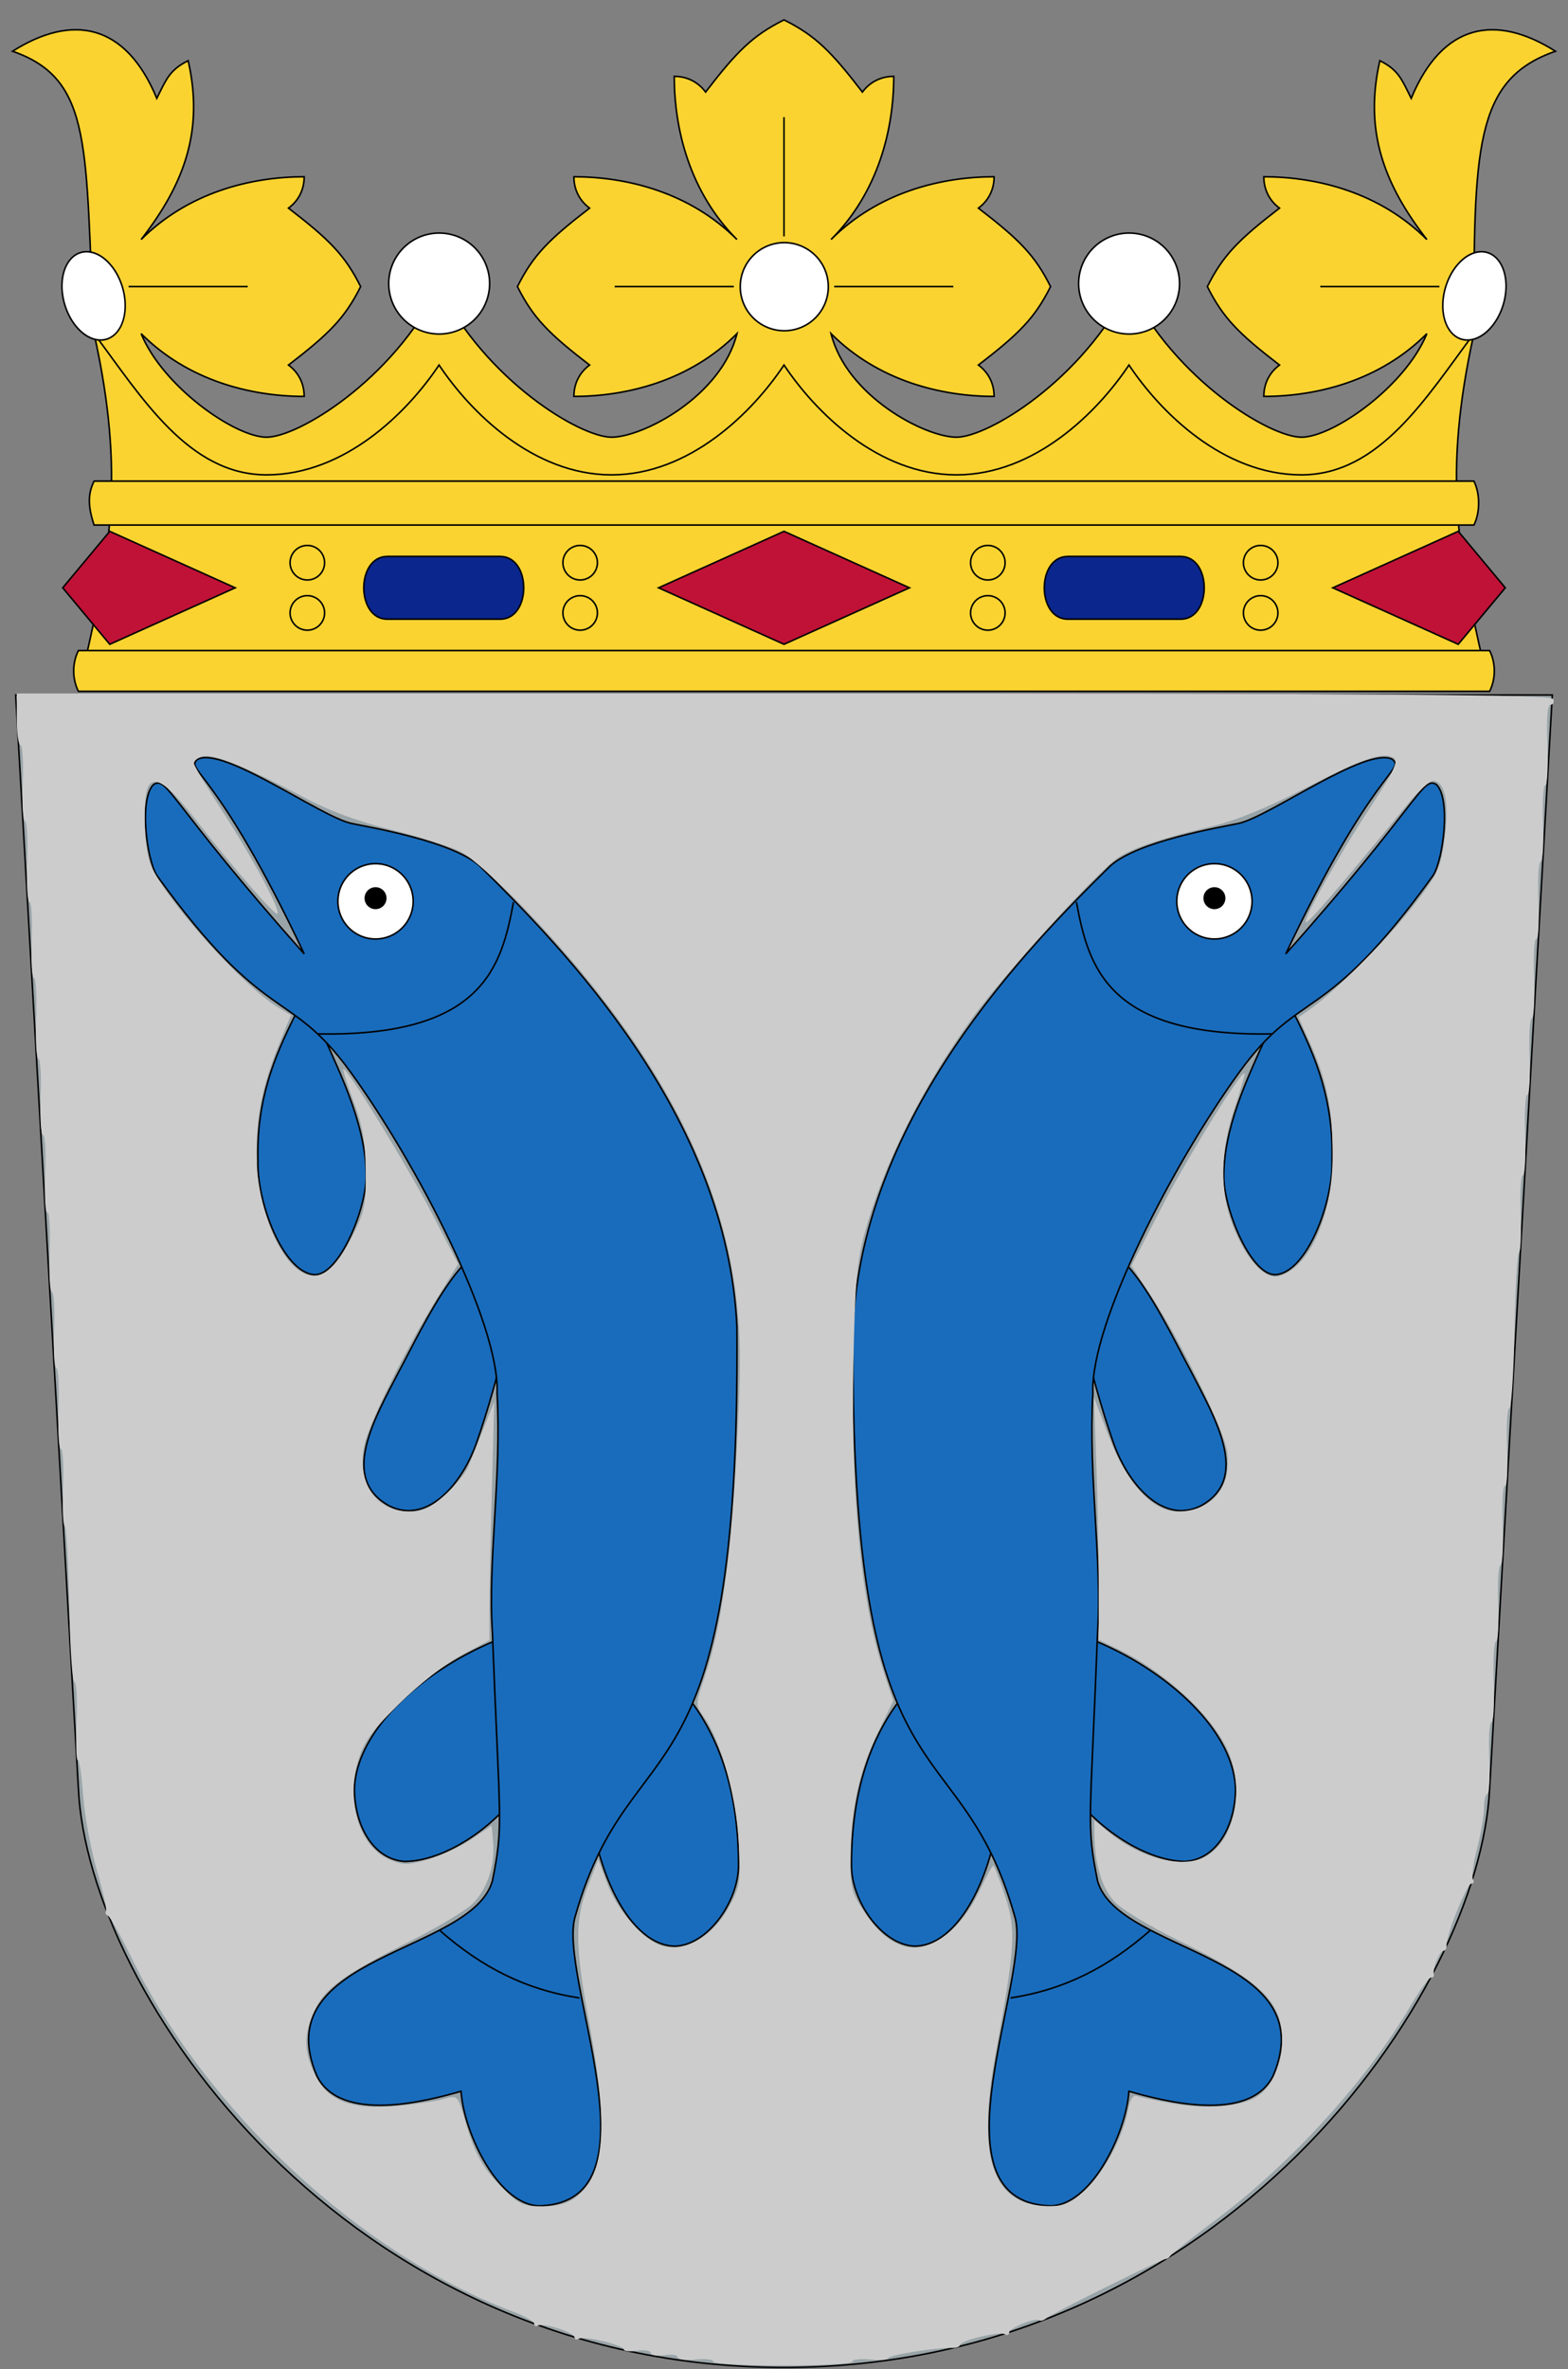 <?xml version="1.0" encoding="UTF-8" standalone="no"?>
<!-- Created with Inkscape (http://www.inkscape.org/) -->
<svg xmlns:dc="http://purl.org/dc/elements/1.1/" xmlns:cc="http://creativecommons.org/ns#" xmlns:rdf="http://www.w3.org/1999/02/22-rdf-syntax-ns#" xmlns:svg="http://www.w3.org/2000/svg" xmlns="http://www.w3.org/2000/svg" xmlns:sodipodi="http://sodipodi.sourceforge.net/DTD/sodipodi-0.dtd" xmlns:inkscape="http://www.inkscape.org/namespaces/inkscape" width="500" height="755" id="svg2" sodipodi:version="0.32" inkscape:version="0.46" version="1.0" sodipodi:docbase="" sodipodi:docname="Uusikaupunki.vaakuna.svg" inkscape:output_extension="org.inkscape.output.svg.inkscape">
  <rect width="100%" height="100%" fill="#808080" stroke="none"/>
  <defs id="defs4">
    <inkscape:perspective sodipodi:type="inkscape:persp3d" inkscape:vp_x="0 : 377.5 : 1" inkscape:vp_y="0 : 1000 : 0" inkscape:vp_z="500 : 377.5 : 1" inkscape:persp3d-origin="250 : 251.66667 : 1" id="perspective51"/>
  </defs>
  <sodipodi:namedview id="base" pagecolor="#ffffff" bordercolor="#666666" borderopacity="1.0" inkscape:pageopacity="0.0" inkscape:pageshadow="2" inkscape:zoom="0.7" inkscape:cx="505.49721" inkscape:cy="304.13072" inkscape:document-units="px" inkscape:current-layer="layer1" inkscape:window-width="1008" inkscape:window-height="732" inkscape:window-x="0" inkscape:window-y="0" showguides="true" inkscape:guide-bbox="true" showgrid="false"/>
  <g inkscape:label="Layer 1" inkscape:groupmode="layer" id="layer1">
    <path style="fill:rgb(250, 211, 48);fill-opacity:1;fill-rule:evenodd;stroke:rgb(0, 0, 0);stroke-width:0.5;stroke-linecap:butt;stroke-linejoin:miter;stroke-miterlimit:4;stroke-dasharray:none;stroke-opacity:1" d="M 445,161.336 L 55,161.336 L 30,106.336 C 27,47.336 30,25.336 4,16.336 C 23,4.336 40,7.336 50,31.336 C 53,25.336 54,22.336 60,19.336 C 65,41.336 59,58.336 45,76.336 C 60,61.336 80,56.336 97,56.336 C 97,59.336 96,63.336 92,66.336 C 105,76.336 110,81.336 115,91.336 C 110,101.336 105,106.336 92,116.336 C 96,119.336 97,123.336 97,126.336 C 80,126.336 60,121.336 45,106.336 C 52,123.336 75,139.336 85,139.336 C 95,139.336 125,121.336 140,91.336 C 155,121.336 185,139.336 195,139.336 C 205,139.336 230,126.336 235,106.336 C 220,121.336 200,126.336 183,126.336 C 183,123.336 184,119.336 188,116.336 C 175,106.336 170,101.336 165,91.336 C 170,81.336 175,76.336 188,66.336 C 184,63.336 183,59.336 183,56.336 C 200,56.336 220,61.336 235,76.336 C 220,61.336 215,41.336 215,24.336 C 218,24.336 222,25.336 225,29.336 C 235,16.336 240,11.336 250,6.336 C 260,11.336 265,16.336 275,29.336 C 278,25.336 282,24.336 285,24.336 C 285,41.336 280,61.336 265,76.336 C 280,61.336 300,56.336 317,56.336 C 317,59.336 316,63.336 312,66.336 C 325,76.336 330,81.336 335,91.336 C 330,101.336 325,106.336 312,116.336 C 316,119.336 317,123.336 317,126.336 C 300,126.336 280,121.336 265,106.336 C 270,126.336 295,139.336 305,139.336 C 315,139.336 345,121.336 360,91.336 C 375,121.336 405,139.336 415,139.336 C 425,139.336 448,123.336 455,106.336 C 440,121.336 420,126.336 403,126.336 C 403,123.336 404,119.336 408,116.336 C 395,106.336 390,101.336 385,91.336 C 390,81.336 395,76.336 408,66.336 C 404,63.336 403,59.336 403,56.336 C 420,56.336 440,61.336 455,76.336 C 441,58.336 435,41.336 440,19.336 C 446,22.336 447,25.336 450,31.336 C 460,7.336 477,4.336 496,16.336 C 470,25.336 470,47.336 470,106.336 L 445,161.336 z " id="path10242" sodipodi:nodetypes="cccccccccccccscsccccccscccccsccccccscscccccccccccc"/>
    <path style="fill:rgb(250, 211, 48);fill-opacity:1;fill-rule:evenodd;stroke:rgb(0, 0, 0);stroke-width:0.5;stroke-linecap:butt;stroke-linejoin:miter;stroke-opacity:1;stroke-miterlimit:4;stroke-dasharray:none" d="M 27,211.336 C 35,176.336 40,151.336 30,106.336 C 45,126.336 60,151.336 85,151.336 C 110,151.336 130,131.336 140,116.336 C 150,131.336 170,151.336 195,151.336 C 220,151.336 240,131.336 250,116.336 C 260,131.336 280,151.336 305,151.336 C 330,151.336 350,131.336 360,116.336 C 370,131.336 390,151.336 415,151.336 C 440,151.336 455,126.336 470,106.336 C 460,151.336 465,176.336 473,211.336 L 27,211.336 z " id="path4067" sodipodi:nodetypes="cccccccccccc"/>
    <path style="fill:rgb(250, 211, 48);fill-opacity:1;fill-rule:evenodd;stroke:rgb(0, 0, 0);stroke-width:0.5;stroke-linecap:butt;stroke-linejoin:miter;stroke-opacity:1;stroke-miterlimit:4;stroke-dasharray:none" d="M 25,207.336 L 475,207.336 C 477,211.336 477,216.336 475,220.336 L 25,220.336 C 23,216.336 23,211.336 25,207.336 z " id="path1370" sodipodi:nodetypes="ccccc"/>
    <path sodipodi:nodetypes="ccccc" id="path2245" d="M 30,153.336 L 470,153.336 C 472,157.336 472,163.336 470,167.336 L 30,167.336 C 28,161.336 28,157.336 30,153.336 z " style="fill:rgb(250, 211, 48);fill-opacity:1;fill-rule:evenodd;stroke:rgb(0, 0, 0);stroke-width:0.5;stroke-linecap:butt;stroke-linejoin:miter;stroke-opacity:1;stroke-miterlimit:4;stroke-dasharray:none"/>
    <path style="fill:rgb(192, 18, 55);fill-opacity:1;fill-rule:evenodd;stroke:rgb(0, 0, 0);stroke-width:0.5;stroke-linecap:butt;stroke-linejoin:miter;stroke-opacity:1;stroke-miterlimit:4;stroke-dasharray:none" d="M 250,169.336 L 290,187.336 L 250,205.336 L 210,187.336 L 250,169.336 z " id="path4942"/>
    <path style="fill:rgb(192, 18, 55);fill-opacity:1;fill-rule:evenodd;stroke:rgb(0, 0, 0);stroke-width:0.5;stroke-linecap:butt;stroke-linejoin:miter;stroke-opacity:1;stroke-miterlimit:4;stroke-dasharray:none" d="M 35,169.336 L 75,187.336 L 35,205.336 L 20,187.336 L 35,169.336 z " id="path4944"/>
    <path id="path4946" d="M 465,169.336 L 425,187.336 L 465,205.336 L 480,187.336 L 465,169.336 z " style="fill:rgb(192, 18, 55);fill-opacity:1;fill-rule:evenodd;stroke:rgb(0, 0, 0);stroke-width:0.5;stroke-linecap:butt;stroke-linejoin:miter;stroke-opacity:1;stroke-miterlimit:4;stroke-dasharray:none"/>
    <path style="fill:rgb(11, 38, 141);fill-opacity:1;fill-rule:evenodd;stroke:rgb(0, 0, 0);stroke-width:0.5;stroke-linecap:butt;stroke-linejoin:miter;stroke-opacity:1;stroke-miterlimit:4;stroke-dasharray:none" d="M 159.5,177.336 C 169.5,177.336 169.5,197.336 159.5,197.336 L 123.5,197.336 C 113.5,197.336 113.5,177.336 123.5,177.336 L 159.5,177.336 z " id="path6694" sodipodi:nodetypes="ccccc"/>
    <path sodipodi:type="arc" style="fill:rgb(250, 211, 48);fill-opacity:1;stroke:rgb(0, 0, 0);stroke-width:0.5;stroke-miterlimit:4;stroke-dasharray:none;stroke-opacity:1" id="path7575" sodipodi:cx="85" sodipodi:cy="190" sodipodi:rx="5.5" sodipodi:ry="5.5" d="M 90.5 190 A 5.5 5.5 0 1 1  79.5,190 A 5.5 5.5 0 1 1  90.5 190 z" transform="matrix(1, 0, 0, 1, 13, -10.664)"/>
    <path transform="matrix(1, 0, 0, 1, 13, 5.336)" d="M 90.5 190 A 5.5 5.5 0 1 1  79.5,190 A 5.5 5.5 0 1 1  90.5 190 z" sodipodi:ry="5.5" sodipodi:rx="5.5" sodipodi:cy="190" sodipodi:cx="85" id="path7577" style="fill:rgb(250, 211, 48);fill-opacity:1;stroke:rgb(0, 0, 0);stroke-width:0.5;stroke-miterlimit:4;stroke-dasharray:none;stroke-opacity:1" sodipodi:type="arc"/>
    <path transform="matrix(1, 0, 0, 1, 100, -10.664)" d="M 90.5 190 A 5.5 5.5 0 1 1  79.5,190 A 5.5 5.5 0 1 1  90.5 190 z" sodipodi:ry="5.5" sodipodi:rx="5.5" sodipodi:cy="190" sodipodi:cx="85" id="path7579" style="fill:rgb(250, 211, 48);fill-opacity:1;stroke:rgb(0, 0, 0);stroke-width:0.5;stroke-miterlimit:4;stroke-dasharray:none;stroke-opacity:1" sodipodi:type="arc"/>
    <path sodipodi:type="arc" style="fill:rgb(250, 211, 48);fill-opacity:1;stroke:rgb(0, 0, 0);stroke-width:0.5;stroke-miterlimit:4;stroke-dasharray:none;stroke-opacity:1" id="path7581" sodipodi:cx="85" sodipodi:cy="190" sodipodi:rx="5.5" sodipodi:ry="5.5" d="M 90.5 190 A 5.5 5.5 0 1 1  79.5,190 A 5.5 5.5 0 1 1  90.5 190 z" transform="matrix(1, 0, 0, 1, 100, 5.336)"/>
    <path sodipodi:nodetypes="ccccc" id="path7583" d="M 376.5,177.336 C 386.5,177.336 386.5,197.336 376.5,197.336 L 340.5,197.336 C 330.5,197.336 330.5,177.336 340.5,177.336 L 376.5,177.336 z " style="fill:rgb(11, 38, 141);fill-opacity:1;fill-rule:evenodd;stroke:rgb(0, 0, 0);stroke-width:0.5;stroke-linecap:butt;stroke-linejoin:miter;stroke-opacity:1;stroke-miterlimit:4;stroke-dasharray:none"/>
    <path transform="matrix(1, 0, 0, 1, 230, -10.664)" d="M 90.5 190 A 5.5 5.5 0 1 1  79.5,190 A 5.5 5.5 0 1 1  90.5 190 z" sodipodi:ry="5.5" sodipodi:rx="5.5" sodipodi:cy="190" sodipodi:cx="85" id="path7585" style="fill:rgb(250, 211, 48);fill-opacity:1;stroke:rgb(0, 0, 0);stroke-width:0.5;stroke-miterlimit:4;stroke-dasharray:none;stroke-opacity:1" sodipodi:type="arc"/>
    <path sodipodi:type="arc" style="fill:rgb(250, 211, 48);fill-opacity:1;stroke:rgb(0, 0, 0);stroke-width:0.5;stroke-miterlimit:4;stroke-dasharray:none;stroke-opacity:1" id="path7587" sodipodi:cx="85" sodipodi:cy="190" sodipodi:rx="5.5" sodipodi:ry="5.5" d="M 90.5 190 A 5.5 5.5 0 1 1  79.5,190 A 5.5 5.5 0 1 1  90.5 190 z" transform="matrix(1, 0, 0, 1, 230, 5.336)"/>
    <path sodipodi:type="arc" style="fill:rgb(250, 211, 48);fill-opacity:1;stroke:rgb(0, 0, 0);stroke-width:0.5;stroke-miterlimit:4;stroke-dasharray:none;stroke-opacity:1" id="path7589" sodipodi:cx="85" sodipodi:cy="190" sodipodi:rx="5.5" sodipodi:ry="5.5" d="M 90.5 190 A 5.5 5.5 0 1 1  79.5,190 A 5.5 5.5 0 1 1  90.5 190 z" transform="matrix(1, 0, 0, 1, 317, -10.664)"/>
    <path transform="matrix(1, 0, 0, 1, 317, 5.336)" d="M 90.5 190 A 5.5 5.5 0 1 1  79.5,190 A 5.5 5.5 0 1 1  90.5 190 z" sodipodi:ry="5.5" sodipodi:rx="5.5" sodipodi:cy="190" sodipodi:cx="85" id="path7591" style="fill:rgb(250, 211, 48);fill-opacity:1;stroke:rgb(0, 0, 0);stroke-width:0.5;stroke-miterlimit:4;stroke-dasharray:none;stroke-opacity:1" sodipodi:type="arc"/>
    <path sodipodi:type="arc" style="fill:rgb(255, 255, 255);fill-opacity:1;stroke:rgb(0, 0, 0);stroke-width:0.542;stroke-miterlimit:4;stroke-dasharray:none;stroke-opacity:1" id="path8466" sodipodi:cx="471.25" sodipodi:cy="97.5" sodipodi:rx="10.5" sodipodi:ry="15.5" d="M 481.75 97.5 A 10.5 15.5 0 1 1  460.75,97.5 A 10.5 15.5 0 1 1  481.75 97.5 z" transform="matrix(0.849, 0.348, -0.304, 0.877, 99.708, -155.202)"/>
    <path transform="matrix(-0.849, 0.348, 0.304, 0.877, 400.292, -155.202)" d="M 481.75 97.5 A 10.5 15.5 0 1 1  460.75,97.5 A 10.5 15.5 0 1 1  481.75 97.5 z" sodipodi:ry="15.5" sodipodi:rx="10.5" sodipodi:cy="97.5" sodipodi:cx="471.25" id="path9341" style="fill:rgb(255, 255, 255);fill-opacity:1;stroke:rgb(0, 0, 0);stroke-width:0.542;stroke-miterlimit:4;stroke-dasharray:none;stroke-opacity:1" sodipodi:type="arc"/>
    <path sodipodi:type="arc" style="fill:rgb(255, 255, 255);fill-opacity:1;stroke:rgb(0, 0, 0);stroke-width:0.556;stroke-miterlimit:4;stroke-dasharray:none;stroke-opacity:1" id="path9355" sodipodi:cx="248.8" sodipodi:cy="96.400002" sodipodi:rx="15.6" sodipodi:ry="15.6" d="M 264.4 96.4 A 15.6 15.6 0 1 1  233.2,96.4 A 15.6 15.6 0 1 1  264.4 96.4 z" transform="matrix(0.9, 0, 0, 0.9, 26.169, 4.61)"/>
    <path sodipodi:type="arc" style="fill:rgb(255, 255, 255);fill-opacity:1;stroke:rgb(0, 0, 0);stroke-width:0.547;stroke-miterlimit:4;stroke-dasharray:none;stroke-opacity:1" id="path10250" sodipodi:cx="142.2" sodipodi:cy="98" sodipodi:rx="17.6" sodipodi:ry="17.6" d="M 159.8 98 A 17.6 17.6 0 1 1  124.6,98 A 17.6 17.6 0 1 1  159.8 98 z" transform="matrix(0.914, 0, 0, 0.914, 10.071, 0.793)"/>
    <path transform="matrix(0.914, 0, 0, 0.914, 230.071, 0.793)" d="M 159.8 98 A 17.6 17.6 0 1 1  124.6,98 A 17.6 17.6 0 1 1  159.8 98 z" sodipodi:ry="17.6" sodipodi:rx="17.6" sodipodi:cy="98" sodipodi:cx="142.2" id="path11125" style="fill:rgb(255, 255, 255);fill-opacity:1;stroke:rgb(0, 0, 0);stroke-width:0.547;stroke-miterlimit:4;stroke-dasharray:none;stroke-opacity:1" sodipodi:type="arc"/>
    <path style="fill:none;fill-opacity:0.75;fill-rule:evenodd;stroke:rgb(0, 0, 0);stroke-width:0.5;stroke-linecap:butt;stroke-linejoin:miter;stroke-opacity:1;stroke-miterlimit:4;stroke-dasharray:none" d="M 250,75.336 L 250,37.336" id="path1609"/>
    <path style="fill:none;fill-opacity:0.75;fill-rule:evenodd;stroke:rgb(0, 0, 0);stroke-width:0.5;stroke-linecap:butt;stroke-linejoin:miter;stroke-opacity:1;stroke-miterlimit:4;stroke-dasharray:none" d="M 266,91.336 L 304,91.336" id="path1611"/>
    <path style="fill:none;fill-opacity:0.75;fill-rule:evenodd;stroke:rgb(0, 0, 0);stroke-width:0.5;stroke-linecap:butt;stroke-linejoin:miter;stroke-opacity:1;stroke-miterlimit:4;stroke-dasharray:none" d="M 196,91.336 L 234,91.336" id="path1613"/>
    <path id="path1619" d="M 421,91.336 L 459,91.336" style="fill:none;fill-opacity:0.75;fill-rule:evenodd;stroke:rgb(0, 0, 0);stroke-width:0.5;stroke-linecap:butt;stroke-linejoin:miter;stroke-opacity:1;stroke-miterlimit:4;stroke-dasharray:none"/>
    <path style="fill:none;fill-opacity:0.75;fill-rule:evenodd;stroke:rgb(0, 0, 0);stroke-width:0.5;stroke-linecap:butt;stroke-linejoin:miter;stroke-opacity:1;stroke-miterlimit:4;stroke-dasharray:none" d="M 41,91.336 L 79,91.336" id="path1621"/>
    <path style="fill:rgb(153, 164, 168);fill-opacity:1;fill-rule:evenodd;stroke:rgb(0, 0, 0);stroke-width:0.5;stroke-linecap:butt;stroke-linejoin:miter;stroke-opacity:1;stroke-miterlimit:4;stroke-dasharray:none" d="M 5,221.5 L 495,221.5 L 475,570 C 472,635 390,754.5 250,754.5 C 110,754.5 28,635 25,570 L 5,221.5 z " id="path1456" sodipodi:nodetypes="cccccc"/>
    <path style="fill:rgb(25, 108, 188);fill-opacity:1;fill-rule:evenodd;stroke:rgb(0, 0, 0);stroke-width:0.5;stroke-linecap:butt;stroke-linejoin:miter;stroke-opacity:1;stroke-miterlimit:4;stroke-dasharray:none" d="M 191,519.75 C 208.833,527.25 235.667,545.75 235.5,594.75 C 235.333,606.25 225.667,619.75 215.5,620.25 C 203.333,620.417 192.167,603.083 188.5,578.75 L 166.75,569.062 C 159.167,581.125 142.583,593.188 129,593.25 C 119.333,592.583 113.167,582.417 113,570.25 C 113.833,539.417 170.167,509.583 191,519.75 z " id="path4091" sodipodi:nodetypes="cccccccc"/>
    <path style="fill:rgb(25, 108, 188);fill-opacity:1;fill-rule:evenodd;stroke:rgb(0, 0, 0);stroke-width:0.5;stroke-linecap:butt;stroke-linejoin:miter;stroke-opacity:1;stroke-miterlimit:4;stroke-dasharray:none" d="M 162.25,397 C 169.417,401.167 158.083,442.333 152.25,459 C 147.473,473.246 136.102,485.824 124.25,480 C 108.083,471.333 119.417,452.167 127.25,437 C 135.417,421.833 149.083,391.667 162.25,397 z " id="path4089" sodipodi:nodetypes="ccccc"/>
    <path style="fill:rgb(25, 108, 188);fill-opacity:1;fill-rule:evenodd;stroke:rgb(0, 0, 0);stroke-width:0.5;stroke-linecap:butt;stroke-linejoin:miter;stroke-opacity:1;stroke-miterlimit:4;stroke-dasharray:none" d="M 94.25,323.25 L 102.75,329.25 C 109.417,343.917 117.083,360.083 116.75,375.75 C 116.25,386.917 107.75,406.583 100.25,406.25 C 90.25,405.583 81.75,382.917 82.25,369.75 C 81.75,350.75 87.25,337.25 94.25,323.25 z " id="path4087" sodipodi:nodetypes="cccccc"/>
    <path style="fill:rgb(25, 108, 188);fill-opacity:1;fill-rule:evenodd;stroke:rgb(0, 0, 0);stroke-width:0.5;stroke-linecap:butt;stroke-linejoin:miter;stroke-opacity:1;stroke-miterlimit:4;stroke-dasharray:none" d="M 147,666.5 C 136,669.667 108.5,676.833 101,661.5 C 84.667,622.833 150.333,622.667 157,599.5 C 160.667,581.333 159.333,581.167 157,520 C 155.5,497.667 160,470.333 158.5,444 C 159.417,421.833 132.71,370.485 111.75,341.625 C 92.004,314.437 85.083,327.667 50,279 C 46.667,273.667 44.333,254.333 49,250 C 53.5,247.333 54,255.667 97,304 C 69.167,245 58.833,245.5 63,242 C 71.25,237.667 102.219,260.345 112.125,262.438 C 118.252,263.732 144.25,268.083 153,276 C 179,301.667 232,355.333 235,423 C 236.167,579.833 201.333,547.667 183.5,610.5 C 177.333,629.167 211.667,701.333 172.5,703 C 159.5,703.5 148,680.5 147,666.5 z " id="path1458" sodipodi:nodetypes="cccccsccccsccccc"/>
    <path sodipodi:type="arc" style="fill:rgb(255, 255, 255);fill-opacity:1;stroke:rgb(0, 0, 0);stroke-width:0.5;stroke-miterlimit:4;stroke-dasharray:none;stroke-opacity:1" id="path2335" sodipodi:cx="125.75" sodipodi:cy="291.25" sodipodi:rx="12" sodipodi:ry="12" d="M 137.75 291.25 A 12 12 0 1 1  113.75,291.25 A 12 12 0 1 1  137.75 291.25 z" transform="translate(-6, -4)"/>
    <path sodipodi:type="arc" style="fill: rgb(0, 0, 0); fill-opacity: 1; stroke: rgb(0, 0, 0); stroke-width: 3; stroke-miterlimit: 4; stroke-dasharray: none; stroke-opacity: 1;" id="path3210" sodipodi:cx="119.75" sodipodi:cy="286.25" sodipodi:rx="2" sodipodi:ry="2" d="M 121.75 286.25 A 2 2 0 1 1  117.75,286.25 A 2 2 0 1 1  121.75 286.25 z"/>
    <path style="fill:none;fill-opacity:0.75;fill-rule:evenodd;stroke:rgb(0, 0, 0);stroke-width:0.5;stroke-linecap:butt;stroke-linejoin:miter;stroke-opacity:1;stroke-miterlimit:4;stroke-dasharray:none" d="M 163.75,287.5 C 159.917,308 154.083,330.5 101.25,329.5" id="path4085" sodipodi:nodetypes="cc"/>
    <path style="fill:none;fill-opacity:0.75;fill-rule:evenodd;stroke:rgb(0, 0, 0);stroke-width:0.5;stroke-linecap:butt;stroke-linejoin:miter;stroke-opacity:1;stroke-miterlimit:4;stroke-dasharray:none" d="M 184.75,636.75 C 167.417,634.083 153.583,626.917 140.25,615.25" id="path4093" sodipodi:nodetypes="cc"/>
    <path sodipodi:nodetypes="cccccccc" id="path6722" d="M 316.001,519.75 C 298.167,527.25 271.334,545.75 271.501,594.75 C 271.667,606.25 281.334,619.75 291.501,620.25 C 303.667,620.417 314.834,603.083 318.501,578.75 L 340.251,569.062 C 347.834,581.125 364.417,593.188 378.001,593.25 C 387.667,592.583 393.834,582.417 394.001,570.25 C 393.167,539.417 336.834,509.583 316.001,519.75 z " style="fill:rgb(25, 108, 188);fill-opacity:1;fill-rule:evenodd;stroke:rgb(0, 0, 0);stroke-width:0.5;stroke-linecap:butt;stroke-linejoin:miter;stroke-opacity:1;stroke-miterlimit:4;stroke-dasharray:none"/>
    <path sodipodi:nodetypes="ccccc" id="path6724" d="M 344.751,397 C 337.584,401.167 348.917,442.333 354.751,459 C 359.528,473.246 370.898,485.824 382.751,480 C 398.917,471.333 387.584,452.167 379.751,437 C 371.584,421.833 357.917,391.667 344.751,397 z " style="fill:rgb(25, 108, 188);fill-opacity:1;fill-rule:evenodd;stroke:rgb(0, 0, 0);stroke-width:0.5;stroke-linecap:butt;stroke-linejoin:miter;stroke-opacity:1;stroke-miterlimit:4;stroke-dasharray:none"/>
    <path sodipodi:nodetypes="cccccc" id="path6726" d="M 412.751,323.25 L 404.251,329.25 C 397.584,343.917 389.917,360.083 390.251,375.75 C 390.751,386.917 399.251,406.583 406.751,406.25 C 416.751,405.583 425.251,382.917 424.751,369.75 C 425.251,350.75 419.751,337.25 412.751,323.25 z " style="fill:rgb(25, 108, 188);fill-opacity:1;fill-rule:evenodd;stroke:rgb(0, 0, 0);stroke-width:0.5;stroke-linecap:butt;stroke-linejoin:miter;stroke-opacity:1;stroke-miterlimit:4;stroke-dasharray:none"/>
    <path sodipodi:nodetypes="cccccsccccsccccc" id="path6728" d="M 360.001,666.5 C 371.001,669.667 398.501,676.833 406.001,661.5 C 422.334,622.833 356.667,622.667 350.001,599.5 C 346.334,581.333 347.667,581.167 350.001,520 C 351.501,497.667 347.001,470.333 348.501,444 C 347.584,421.833 374.29,370.485 395.251,341.625 C 414.997,314.437 421.917,327.667 457.001,279 C 460.334,273.667 462.667,254.333 458.001,250 C 453.501,247.333 453.001,255.667 410.001,304 C 437.834,245 448.167,245.5 444.001,242 C 435.751,237.667 404.782,260.345 394.876,262.438 C 388.749,263.732 362.751,268.083 354.001,276 C 328.001,301.667 275.001,355.333 272.001,423 C 270.834,579.833 305.667,547.667 323.501,610.5 C 329.667,629.167 295.334,701.333 334.501,703 C 347.501,703.5 359.001,680.5 360.001,666.5 z " style="fill:rgb(25, 108, 188);fill-opacity:1;fill-rule:evenodd;stroke:rgb(0, 0, 0);stroke-width:0.5;stroke-linecap:butt;stroke-linejoin:miter;stroke-opacity:1;stroke-miterlimit:4;stroke-dasharray:none"/>
    <path transform="matrix(-1, 0, 0, 1, 513.001, -4)" d="M 137.75 291.25 A 12 12 0 1 1  113.75,291.25 A 12 12 0 1 1  137.75 291.25 z" sodipodi:ry="12" sodipodi:rx="12" sodipodi:cy="291.25" sodipodi:cx="125.75" id="path6730" style="fill:rgb(255, 255, 255);fill-opacity:1;stroke:rgb(0, 0, 0);stroke-width:0.5;stroke-miterlimit:4;stroke-dasharray:none;stroke-opacity:1" sodipodi:type="arc"/>
    <path d="M 121.75 286.25 A 2 2 0 1 1  117.75,286.25 A 2 2 0 1 1  121.75 286.25 z" sodipodi:ry="2" sodipodi:rx="2" sodipodi:cy="286.25" sodipodi:cx="119.75" id="path6732" style="fill: rgb(0, 0, 0); fill-opacity: 1; stroke: rgb(0, 0, 0); stroke-width: 3; stroke-miterlimit: 4; stroke-dasharray: none; stroke-opacity: 1;" sodipodi:type="arc" transform="matrix(-1, 0, 0, 1, 507.001, 2.50111e-12)"/>
    <path sodipodi:nodetypes="cc" id="path6734" d="M 343.251,287.5 C 347.084,308 352.917,330.5 405.751,329.5" style="fill:none;fill-opacity:0.75;fill-rule:evenodd;stroke:rgb(0, 0, 0);stroke-width:0.5;stroke-linecap:butt;stroke-linejoin:miter;stroke-opacity:1;stroke-miterlimit:4;stroke-dasharray:none"/>
    <path sodipodi:nodetypes="cc" id="path6736" d="M 322.251,636.75 C 339.584,634.083 353.417,626.917 366.751,615.25" style="fill:none;fill-opacity:0.75;fill-rule:evenodd;stroke:rgb(0, 0, 0);stroke-width:0.5;stroke-linecap:butt;stroke-linejoin:miter;stroke-opacity:1;stroke-miterlimit:4;stroke-dasharray:none"/>
    <path style="opacity:1;fill:#cccccc;fill-opacity:1;stroke:none;stroke-width:0.5;stroke-linejoin:miter;stroke-miterlimit:4;stroke-dasharray:none;stroke-opacity:1" d="M 227.497,752.648 C 227.497,751.976 224.926,751.672 221.783,751.971 C 218.64,752.271 216.069,751.944 216.069,751.245 C 216.069,750.546 214.14,750.257 211.783,750.603 C 209.426,750.949 207.497,750.627 207.497,749.888 C 207.497,749.149 205.569,748.828 203.212,749.174 C 200.854,749.52 198.926,749.348 198.926,748.791 C 198.926,747.374 186.218,744.322 184.567,745.343 C 183.821,745.804 183.212,745.608 183.212,744.908 C 183.212,743.349 173.207,740.132 171.547,741.158 C 170.891,741.563 170.354,741.302 170.354,740.576 C 170.354,739.851 167.301,738.111 163.569,736.71 C 115.082,718.509 65.576,672.56 41.807,623.697 C 38.413,616.72 35.087,610.797 34.415,610.533 C 33.743,610.269 33.466,609.614 33.798,609.076 C 34.13,608.539 32.814,602.647 30.873,595.984 C 28.932,589.321 26.963,578.586 26.498,572.128 C 26.032,565.671 25.263,560.628 24.788,560.922 C 24.314,561.216 24.15,555.731 24.425,548.734 C 24.7,541.737 24.378,536.006 23.711,535.999 C 23.043,535.992 22.304,524.903 22.067,511.356 C 21.83,497.81 21.187,486.567 20.638,486.373 C 20.089,486.179 19.848,480.554 20.102,473.873 C 20.356,467.192 20.035,461.728 19.388,461.73 C 18.741,461.731 18.418,455.946 18.67,448.873 C 18.922,441.799 18.601,436.014 17.956,436.015 C 17.311,436.017 16.991,430.553 17.245,423.873 C 17.499,417.192 17.178,411.728 16.531,411.73 C 15.884,411.732 15.562,405.879 15.817,398.723 C 16.071,391.568 15.75,386.041 15.102,386.442 C 14.455,386.843 14.15,381.445 14.425,374.448 C 14.7,367.451 14.378,361.728 13.711,361.73 C 13.043,361.732 12.705,356.267 12.959,349.587 C 13.213,342.907 12.892,337.442 12.245,337.444 C 11.598,337.446 11.275,331.66 11.527,324.587 C 11.779,317.514 11.458,311.728 10.813,311.73 C 10.168,311.732 9.848,306.267 10.102,299.587 C 10.356,292.907 10.035,287.442 9.388,287.444 C 8.741,287.446 8.418,281.66 8.67,274.587 C 8.922,267.514 8.601,261.728 7.956,261.73 C 7.311,261.732 6.991,256.267 7.245,249.587 C 7.499,242.907 7.178,237.441 6.531,237.441 C 5.884,237.441 5.354,233.744 5.354,229.226 L 5.354,221.012 L 249.981,221.012 C 444.365,221.012 494.749,221.379 495.294,222.798 C 495.671,223.78 495.292,224.584 494.453,224.584 C 493.447,224.584 493.097,228.964 493.426,237.441 C 493.701,244.513 493.396,250.299 492.749,250.299 C 492.102,250.298 491.781,255.764 492.035,262.444 C 492.289,269.124 491.951,274.589 491.284,274.587 C 490.616,274.585 490.295,280.308 490.569,287.306 C 490.844,294.303 490.539,299.7 489.892,299.299 C 489.245,298.898 488.923,304.425 489.178,311.58 C 489.432,318.736 489.111,324.589 488.464,324.587 C 487.817,324.585 487.495,330.049 487.749,336.73 C 488.004,343.41 487.684,348.874 487.039,348.873 C 486.394,348.871 486.072,354.656 486.324,361.73 C 486.577,368.803 486.254,374.589 485.607,374.587 C 484.96,374.585 484.638,380.05 484.892,386.73 C 485.146,393.411 484.905,399.036 484.356,399.23 C 483.807,399.425 483.164,410.667 482.928,424.213 C 482.691,437.76 481.951,448.849 481.284,448.856 C 480.616,448.863 480.295,454.594 480.569,461.591 C 480.844,468.588 480.539,473.985 479.892,473.585 C 479.245,473.184 478.923,478.711 479.178,485.866 C 479.432,493.021 479.111,498.874 478.464,498.873 C 477.817,498.871 477.495,504.335 477.749,511.015 C 478.004,517.696 477.684,523.16 477.039,523.158 C 476.394,523.157 476.072,528.942 476.324,536.015 C 476.577,543.089 476.252,548.874 475.603,548.873 C 474.954,548.871 474.632,554.014 474.888,560.301 C 475.145,566.589 474.872,571.732 474.283,571.73 C 473.694,571.728 473.212,573.723 473.212,576.163 C 473.212,578.603 472.224,584.412 471.016,589.072 C 469.809,593.731 469.204,598.163 469.672,598.921 C 470.14,599.678 469.928,600.298 469.202,600.298 C 467.754,600.298 460.998,617.064 461.286,619.941 C 461.385,620.923 460.937,621.726 460.292,621.726 C 459.056,621.726 456.73,627.394 457.214,629.226 C 457.37,629.816 456.939,630.298 456.257,630.298 C 455.575,630.298 452.606,634.42 449.659,639.458 C 436.099,662.645 411.853,689.322 388.212,707.066 C 380.354,712.963 373.604,718.292 373.212,718.907 C 372.819,719.522 372.176,719.978 371.783,719.92 C 370.778,719.772 335.708,737.154 333.721,738.785 C 332.822,739.523 331.802,739.84 331.453,739.491 C 330.399,738.438 321.783,741.902 321.783,743.379 C 321.783,744.134 321.173,744.375 320.428,743.915 C 318.774,742.892 306.069,745.947 306.069,747.367 C 306.069,747.925 304.944,748.335 303.569,748.278 C 298.797,748.081 283.212,750.584 283.212,751.547 C 283.212,752.08 280.64,752.271 277.497,751.971 C 274.354,751.672 271.783,751.976 271.783,752.648 C 271.783,753.32 261.819,753.869 249.64,753.869 C 237.462,753.869 227.497,753.32 227.497,752.648 z M 183.906,700.058 C 192.877,693.001 194.028,677.754 188.023,645.497 C 183.316,620.216 183.213,612.056 187.462,601.115 L 190.75,592.647 L 193.463,599.921 C 196.829,608.945 205.291,618.542 211.362,620.223 C 218.473,622.191 227.17,617.157 232.213,608.155 C 235.987,601.416 236.178,600.244 235.581,587.438 C 234.906,572.95 229.93,554.87 224.531,547.287 C 221.702,543.314 221.702,543.306 224.774,534.305 C 229.91,519.258 233.073,496.927 234.901,462.802 C 236.274,437.187 236.272,426.973 234.892,414.562 C 230.246,372.783 208.097,331.944 166.869,289.139 C 159.026,280.997 150.032,273.02 146.883,271.413 C 143.733,269.806 133.896,266.696 125.022,264.501 C 113.99,261.773 104.941,258.407 96.407,253.857 C 78.777,244.458 67.749,240.025 64.534,241.046 C 63.021,241.526 61.783,242.489 61.783,243.186 C 61.783,243.883 65.877,250.763 70.881,258.474 C 80.444,273.209 89.55,290.149 88.483,291.216 C 87.74,291.96 74.589,276.843 62.497,261.347 C 53.689,250.059 49.514,247.072 47.341,250.502 C 45.551,253.326 45.797,269.073 47.719,274.728 C 51.228,285.054 77.098,314.203 89.056,321.305 L 92.758,323.503 L 88.882,333.027 C 83.756,345.623 81.783,355.345 81.783,368.002 C 81.783,384.332 88.964,402.19 97.005,405.854 C 102.341,408.285 106.941,404.681 112.476,393.733 C 116.265,386.24 116.727,383.941 116.611,373.155 C 116.511,363.817 115.624,358.715 112.77,351.065 C 110.729,345.593 109.249,340.927 109.482,340.694 C 110.379,339.797 129.849,371.523 137.777,386.801 L 146.111,402.86 L 139.081,414.195 C 129.483,429.671 117.825,453.188 116.228,460.298 C 113.529,472.308 119.821,481.726 130.543,481.726 C 134.902,481.726 137.293,480.613 141.929,476.425 C 145.157,473.509 148.465,469.491 149.281,467.496 C 150.097,465.501 152.303,460.012 154.183,455.298 L 157.601,446.726 L 156.835,475.17 C 156.413,490.815 156.069,507.922 156.069,513.186 L 156.069,522.757 L 147.14,527.5 C 141.992,530.236 133.575,536.822 127.261,543.057 C 118.124,552.078 115.933,555.16 114.037,561.662 C 110.257,574.618 114.861,588.745 124.126,592.616 C 128.573,594.474 130.026,594.467 136.625,592.548 C 140.731,591.354 146.947,588.454 150.437,586.103 L 156.783,581.828 L 157.253,587.134 C 157.903,594.47 155.376,602.029 150.713,606.695 C 148.551,608.859 139.712,614.173 131.069,618.505 C 109.673,629.229 103.464,633.724 100.24,640.824 C 96.763,648.48 96.815,653.7 100.441,661.19 C 104.528,669.633 112.009,672.488 126.585,671.168 C 132.361,670.644 139.078,669.645 141.511,668.947 C 145.931,667.679 145.937,667.685 148.283,675.755 C 151.466,686.703 153.801,690.888 160.43,697.517 C 165.45,702.537 166.831,703.155 173.019,703.155 C 177.985,703.155 181.093,702.271 183.906,700.058 L 183.906,700.058 z M 345.795,698.232 C 351.768,692.836 358.088,681.224 359.684,672.712 C 360.399,668.9 361.298,667.497 362.687,668.03 C 363.777,668.448 368.921,669.531 374.119,670.436 C 385.095,672.348 395.877,671.425 400.882,668.146 C 408.703,663.021 411.426,647.987 406.111,639.27 C 402.253,632.942 394.047,627.31 375.46,618.232 C 366.759,613.982 357.794,608.573 355.537,606.213 C 351.44,601.926 349.112,594.32 348.988,584.814 L 348.926,580.044 L 353.113,583.567 C 363.886,592.632 377.986,595.971 385.288,591.187 C 394.148,585.382 396.956,569.306 391.218,557.234 C 385.964,546.18 371.359,532.791 356.888,525.76 L 350.354,522.586 L 350.349,504.656 C 350.346,494.795 350.002,477.405 349.584,466.012 L 348.824,445.298 L 353.39,457.35 C 359.177,472.627 367.413,481.726 375.453,481.726 C 386.366,481.726 392.835,474.015 391.357,462.771 C 390.46,455.941 376.487,427.29 367.041,412.911 L 360.781,403.381 L 370.266,385.054 C 378.602,368.947 395.877,341.044 396.879,342.069 C 397.079,342.274 395.659,347.156 393.723,352.92 C 389.097,366.695 388.884,379.581 393.101,390.586 C 397.171,401.207 403.366,408.002 407.815,406.723 C 417.67,403.892 424.961,387.469 424.939,368.155 C 424.921,353.328 423.146,344.424 417.854,332.623 L 414.093,324.233 L 418.295,321.251 C 426.084,315.725 443.397,298.229 451.353,287.844 C 458.529,278.476 459.383,276.581 460.688,267.129 C 462.23,255.957 460.78,248.869 456.951,248.869 C 455.826,248.869 452.142,252.244 448.764,256.369 C 428.125,281.574 416.973,294.536 416.412,293.974 C 415.452,293.014 426.731,272.903 437.194,256.919 C 444.435,245.858 445.997,242.555 444.458,241.564 C 441.127,239.421 434.611,241.646 416.069,251.259 C 404.638,257.185 394.099,261.505 386.783,263.264 C 369.782,267.352 362.02,269.919 356.685,273.216 C 350.643,276.95 320.209,310.371 309.908,324.584 C 294.013,346.515 281.768,370.997 275.735,392.904 C 273.211,402.072 272.619,408.97 272.128,434.988 C 271.321,477.725 274.624,511.088 281.829,532.978 L 284.827,542.088 L 279.889,552.264 C 273.975,564.451 271.485,575.616 271.246,591.012 C 271.089,601.103 271.507,603.109 274.812,608.155 C 279.328,615.05 282.749,618.238 287.5,619.978 C 295.862,623.042 306.118,615.794 312.495,602.314 C 314.507,598.062 316.403,594.584 316.708,594.584 C 317.014,594.584 318.71,598.923 320.478,604.226 C 324.071,615.01 323.76,620.185 317.452,654.584 C 311.331,687.968 316.52,702.93 334.279,703.098 C 339.232,703.144 341.347,702.251 345.795,698.232 L 345.795,698.232 z" id="path3194"/>
  </g>
</svg>